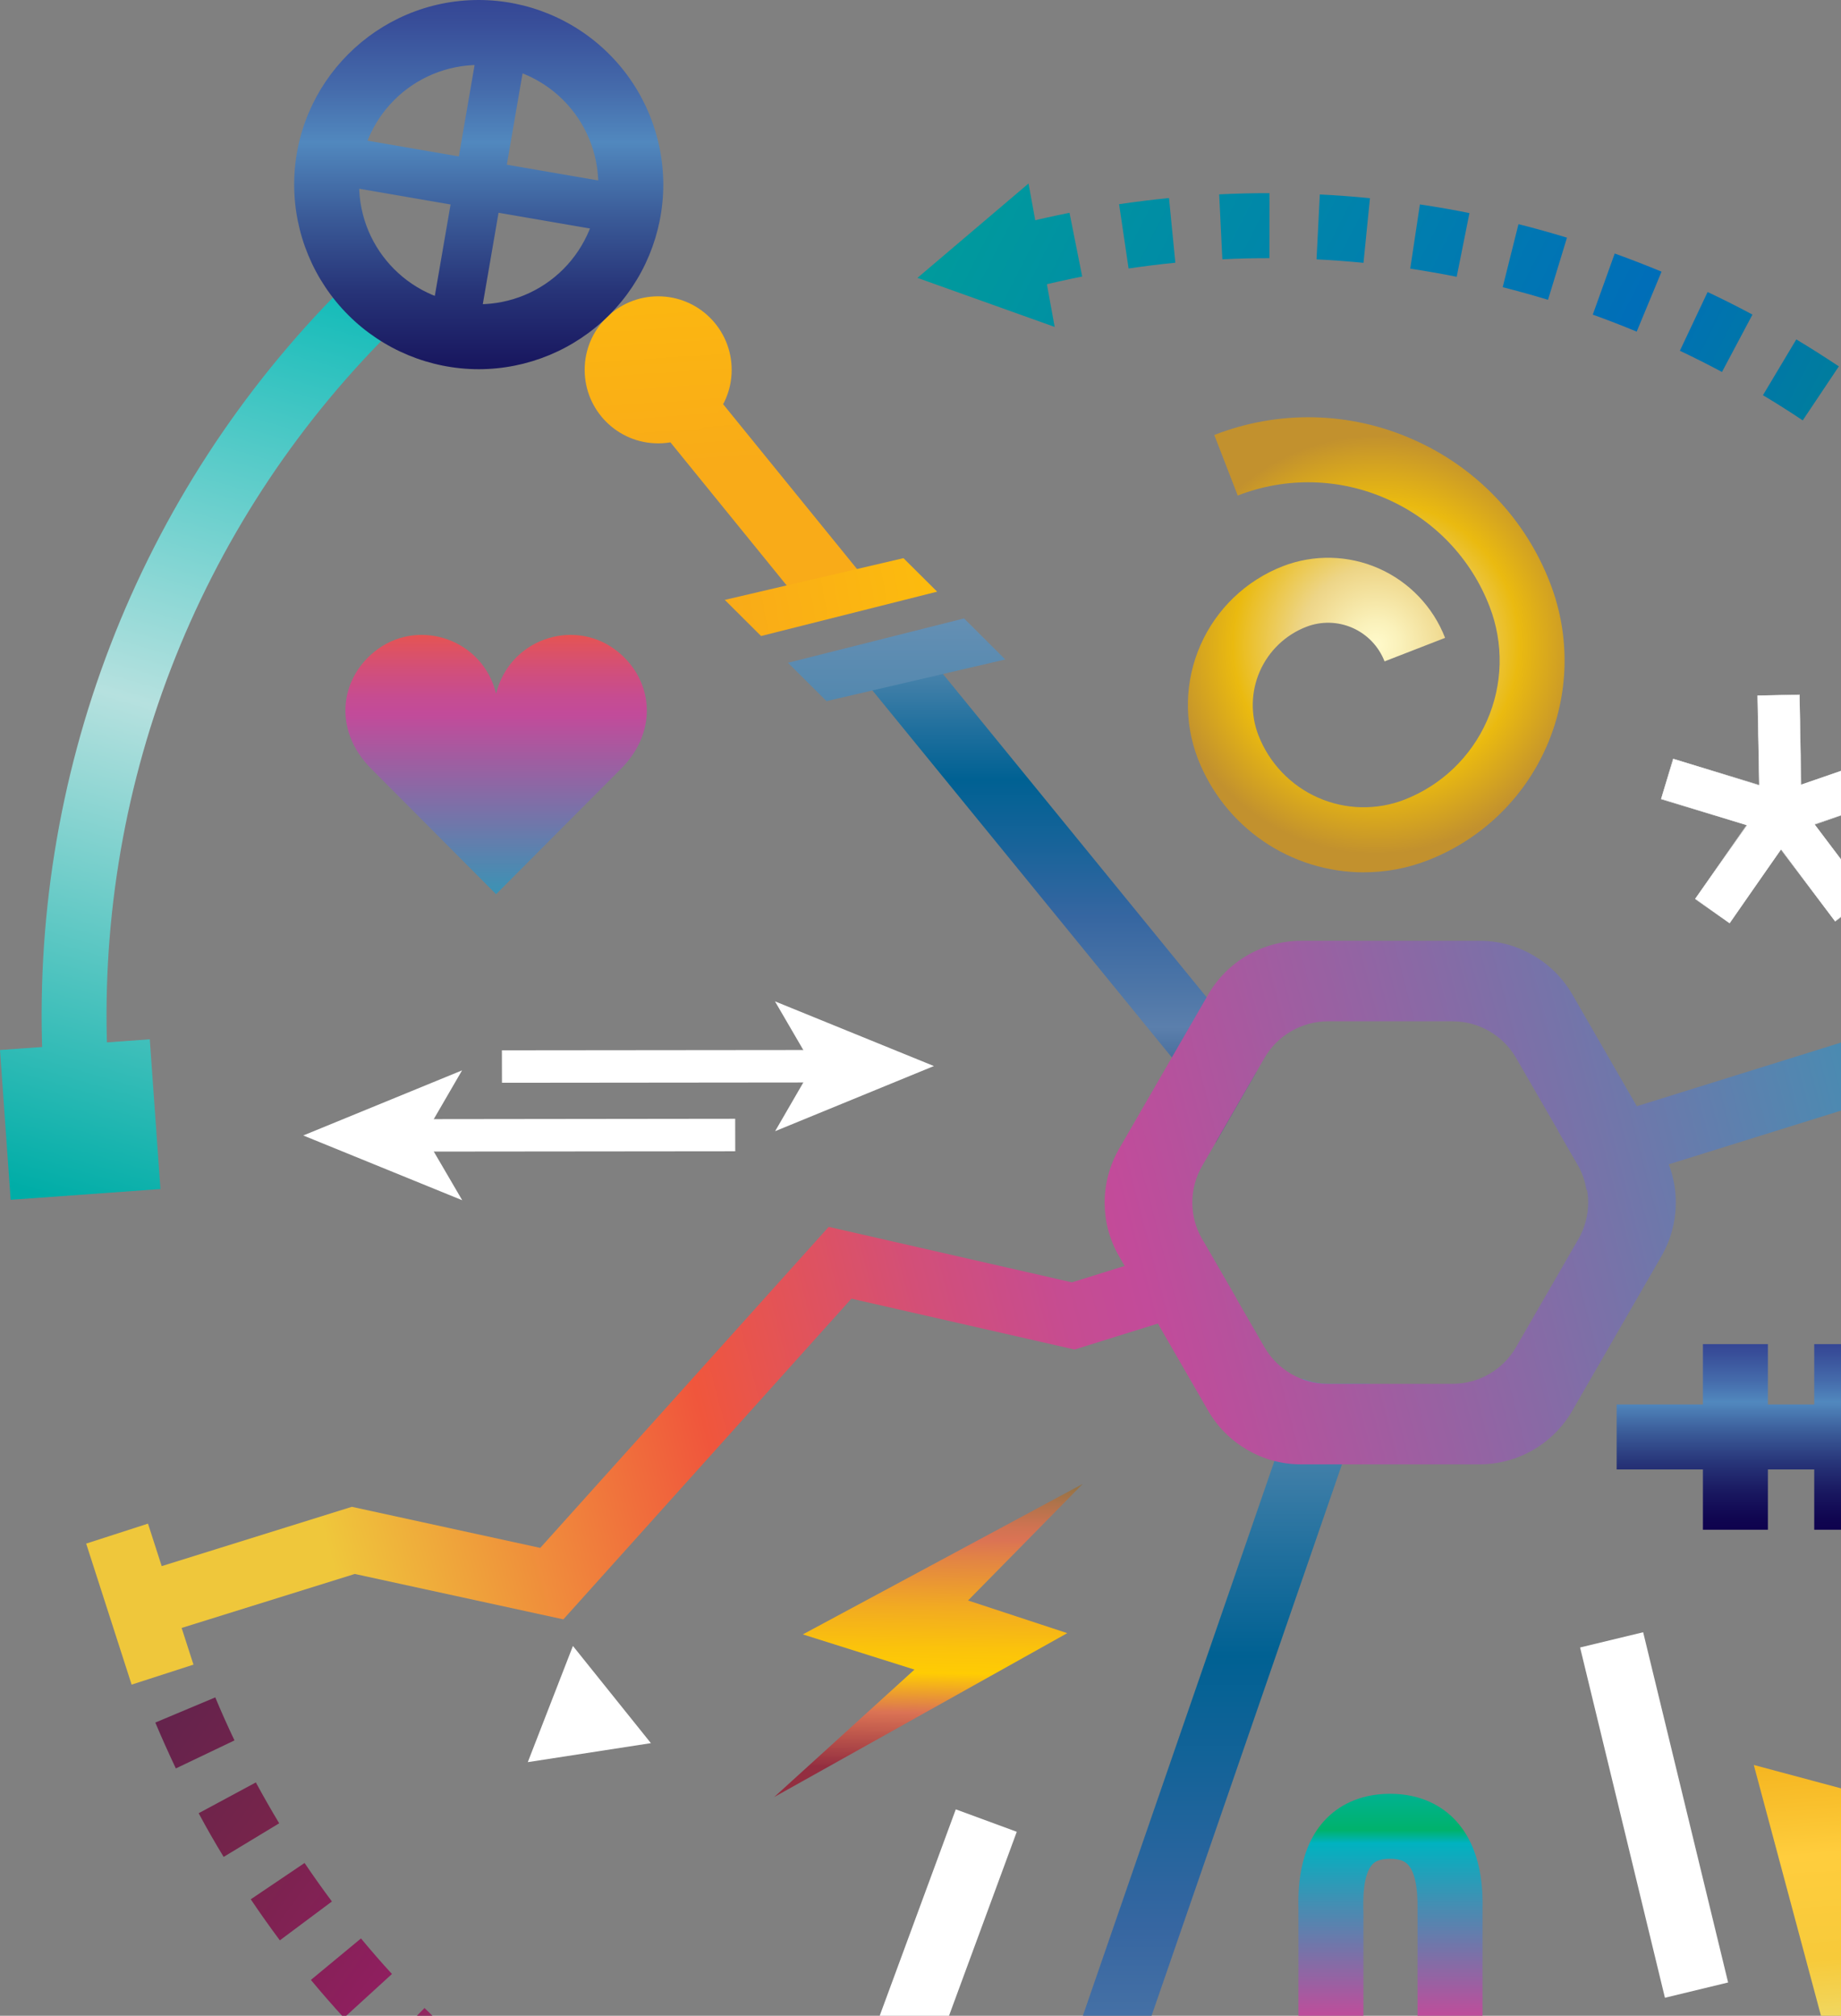 <svg width="169" height="185" viewBox="0 0 169 185" fill="none" xmlns="http://www.w3.org/2000/svg">
<rect x="0" y="0" width="169" height="185" fill="#808080" stroke="none"/>
<path d="M111.583 104.878L115.313 98.419L114.132 95.655L83.948 58.653L79.321 62.424L108.976 98.771" fill="url(#paint0_linear_11174_1260)"/>
<path d="M121.894 127C121.106 126.986 120.328 126.83 119.595 126.541L88.841 215.583L94.477 217.532L125.743 126.997H121.891L121.894 127Z" fill="url(#paint1_linear_11174_1260)"/>
<path d="M3.94 97.896C3.279 84.718 5.386 71.547 10.126 59.233C14.865 46.919 22.131 35.734 31.456 26.398L35.669 30.617C26.934 39.363 20.127 49.841 15.687 61.377C11.247 72.913 9.272 85.251 9.89 97.596L3.937 97.899L3.94 97.896Z" fill="url(#paint2_linear_11174_1260)"/>
<path d="M13.748 95.385L0 96.365L0.978 110.113L14.728 109.127L13.748 95.379V95.385Z" fill="url(#paint3_linear_11174_1260)"/>
<path d="M206.596 84.52L200.893 86.266C200.47 84.885 200.014 83.514 199.526 82.155L205.141 80.141C205.656 81.582 206.148 83.051 206.596 84.52ZM203.477 75.832L197.969 78.116C197.425 76.798 196.834 75.469 196.215 74.159L201.612 71.61C202.267 73.007 202.892 74.427 203.474 75.829L203.477 75.832ZM199.532 67.487L194.274 70.292C193.599 69.03 192.877 67.761 192.141 66.533L197.253 63.466C198.048 64.781 198.813 66.135 199.535 67.482L199.532 67.487ZM194.783 59.562L189.825 62.879C189.026 61.678 188.195 60.498 187.335 59.341L192.121 55.791C193.035 57.013 193.925 58.282 194.783 59.562ZM189.278 52.151L184.669 55.934C183.762 54.828 182.807 53.728 181.841 52.663L186.255 48.648C187.297 49.788 188.312 50.967 189.281 52.148L189.278 52.151ZM183.066 45.313L178.853 49.532C177.835 48.514 176.776 47.51 175.72 46.556L179.72 42.133C180.849 43.152 181.972 44.222 183.066 45.31V45.313ZM176.223 39.116L172.44 43.728C171.329 42.82 170.186 41.924 169.03 41.071L172.58 36.276C173.811 37.193 175.039 38.147 176.226 39.119L176.223 39.116ZM168.803 33.623L165.487 38.581C164.289 37.779 163.072 37.009 161.835 36.27L164.896 31.15C166.205 31.935 167.514 32.767 168.801 33.623H168.803ZM160.872 28.874L158.073 34.141L157.916 34.053C156.694 33.405 155.458 32.784 154.209 32.191L156.755 26.8C158.093 27.428 159.417 28.097 160.721 28.79L160.878 28.877L160.872 28.874ZM150.246 30.437C148.928 29.89 147.569 29.36 146.213 28.877L148.227 23.267C149.676 23.785 151.119 24.35 152.527 24.932L150.243 30.44L150.246 30.437ZM142.105 27.515C140.727 27.097 139.34 26.711 137.944 26.358L139.393 20.573C140.883 20.946 142.381 21.365 143.845 21.813L142.105 27.515ZM133.725 25.403C132.309 25.121 130.885 24.872 129.457 24.655L130.344 18.761C131.866 18.988 133.4 19.255 134.892 19.555L133.722 25.403H133.725ZM125.171 24.123C123.736 23.981 122.297 23.875 120.856 23.803L121.156 17.847C122.689 17.922 124.24 18.039 125.759 18.19L125.165 24.126L125.171 24.123ZM116.53 23.692C115.104 23.692 113.649 23.721 112.209 23.797L111.918 17.838C113.46 17.762 115.011 17.722 116.536 17.728L116.53 23.692ZM107.894 24.111C106.474 24.251 105.028 24.431 103.602 24.641L102.73 18.74C104.252 18.515 105.78 18.327 107.312 18.176L107.894 24.111ZM99.34 25.38C97.943 25.656 96.517 25.976 95.112 26.325L93.678 20.535C95.171 20.167 96.671 19.831 98.179 19.529L99.343 25.377L99.34 25.38Z" fill="url(#paint4_linear_11174_1260)"/>
<path d="M200.316 214.477L195.347 195.914L213.91 200.889L200.316 214.477ZM48.45 161.723L52.593 151.06L59.751 159.98" fill="white"/>
<path d="M96.817 30.004L84.219 25.503L94.417 16.841" fill="url(#paint5_linear_11174_1260)"/>
<path d="M152.838 183.35L145.049 151.199L150.839 149.802L158.637 181.945L152.838 183.347V183.35ZM84.489 192.125L78.888 190.059L87.739 166.055L93.337 168.115L84.492 192.125" fill="white"/>
<path d="M191.323 134.859H148.406V128.894H191.323V134.859Z" fill="url(#paint6_linear_11174_1260)"/>
<path d="M162.289 140.393H156.324V123.36H162.289V140.393Z" fill="url(#paint7_linear_11174_1260)"/>
<path d="M172.508 140.393H166.543V123.36H172.508V140.393Z" fill="url(#paint8_linear_11174_1260)"/>
<path d="M74.625 56.696L60.834 39.722L65.46 35.962L79.252 52.937L74.625 56.696Z" fill="url(#paint9_linear_11174_1260)"/>
<path d="M60.418 40.69C64.145 40.69 67.166 37.669 67.166 33.942C67.166 30.216 64.145 27.195 60.418 27.195C56.692 27.195 53.671 30.216 53.671 33.942C53.671 37.669 56.692 40.69 60.418 40.69Z" fill="url(#paint10_linear_11174_1260)"/>
<path d="M19.762 155.779C20.309 157.097 20.905 158.427 21.525 159.728L16.142 162.3C15.483 160.91 14.854 159.507 14.257 158.09L19.756 155.782L19.762 155.779ZM23.486 163.583C24.167 164.843 24.891 166.108 25.63 167.336L20.53 170.42C19.733 169.111 18.959 167.764 18.237 166.411L23.489 163.583H23.486ZM27.961 170.982C28.761 172.166 29.605 173.353 30.469 174.511L25.689 178.078C24.772 176.845 23.87 175.576 23.02 174.31L27.961 170.976V170.982ZM33.14 177.907C34.057 179.012 35.008 180.109 35.98 181.165L31.575 185.189C30.536 184.055 29.515 182.885 28.54 181.71L33.137 177.904L33.14 177.907ZM38.974 184.29C39.986 185.291 41.04 186.292 42.116 187.258L38.136 191.695C36.986 190.662 35.861 189.6 34.775 188.524L38.974 184.287V184.29ZM45.404 190.063C46.51 190.965 47.665 191.852 48.831 192.711L45.302 197.512C44.063 196.604 42.829 195.655 41.651 194.695L45.41 190.063H45.404ZM52.381 195.184C53.568 195.97 54.802 196.741 56.047 197.482L53.001 202.603C51.671 201.818 50.365 200.994 49.093 200.154L52.381 195.178V195.184Z" fill="url(#paint11_linear_11174_1260)"/>
<path d="M125.197 80.06C121.902 80.059 118.685 79.063 115.967 77.202C113.248 75.341 111.155 72.703 109.962 69.632C108.659 66.255 108.748 62.499 110.209 59.187C111.671 55.875 114.386 53.278 117.76 51.965C120.607 50.864 123.776 50.938 126.569 52.17C129.362 53.404 131.552 55.695 132.657 58.541L127.099 60.7C126.566 59.327 125.51 58.221 124.162 57.627C122.815 57.032 121.286 56.997 119.913 57.528C118.011 58.266 116.481 59.729 115.657 61.594C114.833 63.46 114.783 65.577 115.519 67.479C116.515 70.039 118.486 72.099 120.999 73.207C123.512 74.316 126.362 74.382 128.924 73.391C132.309 72.076 135.033 69.472 136.499 66.149C137.965 62.827 138.052 59.059 136.742 55.672C135.9 53.481 134.632 51.48 133.01 49.783C131.389 48.087 129.447 46.729 127.297 45.788C125.151 44.836 122.838 44.318 120.491 44.266C118.143 44.212 115.809 44.625 113.622 45.48L111.469 39.922C114.384 38.781 117.497 38.229 120.627 38.299C123.757 38.369 126.842 39.059 129.704 40.33C132.572 41.586 135.162 43.399 137.325 45.663C139.487 47.928 141.179 50.599 142.302 53.522C144.181 58.382 144.055 63.789 141.951 68.557C139.848 73.324 135.939 77.063 131.083 78.952C129.148 79.708 127.155 80.057 125.197 80.057V80.06Z" fill="url(#paint12_radial_11174_1260)"/>
<path d="M173.895 210.13L160.994 161.982L209.142 174.884L173.895 210.13ZM169.426 170.414L176.979 198.608L197.62 177.974L169.426 170.414Z" fill="url(#paint13_linear_11174_1260)"/>
<path d="M120.329 209.823V203.858C169.036 203.858 208.664 164.23 208.664 115.523H214.629C214.629 167.517 172.324 209.823 120.329 209.823Z" fill="url(#paint14_linear_11174_1260)"/>
<path d="M38.188 105.694V102.712L67.488 102.677L67.494 105.66L38.188 105.689" fill="white"/>
<path d="M27.839 104.21L42.416 98.236L38.953 104.201L42.431 110.154L27.839 104.21ZM46.079 99.38L46.073 96.394L75.373 96.365L75.382 99.345L46.082 99.374" fill="white"/>
<path d="M85.731 97.838L71.154 103.817L74.608 97.853L71.14 91.9L85.731 97.838ZM214.414 53.854L204.405 41.645L206.709 39.754L216.718 51.963L214.42 53.854" fill="white"/>
<path d="M99.389 136.191L73.698 150L83.945 153.23L71.067 164.927L97.972 149.884L88.865 146.887" fill="url(#paint15_linear_11174_1260)"/>
<path d="M12.081 154.605L7.911 141.666L13.585 139.833L17.76 152.774L12.086 154.607" fill="url(#paint16_linear_11174_1260)"/>
<path d="M152.521 105.449L144.345 91.279C143.443 89.719 142.192 88.515 140.737 87.671C139.244 86.797 137.544 86.339 135.814 86.344H119.456C117.727 86.343 116.027 86.796 114.528 87.659C113.029 88.522 111.784 89.765 110.917 91.261L102.732 105.431C101.865 106.93 101.408 108.629 101.405 110.36C101.405 112.042 101.821 113.726 102.723 115.289L110.899 129.459C111.801 131.018 113.052 132.223 114.507 133.067C115.962 133.91 117.629 134.393 119.433 134.393H135.791C137.521 134.397 139.222 133.945 140.721 133.081C142.22 132.218 143.465 130.974 144.33 129.476L152.506 115.306C153.374 113.81 153.832 112.111 153.835 110.381C153.838 108.652 153.386 106.951 152.524 105.452L152.521 105.449ZM144.889 113.726L139.163 123.648C138.573 124.668 137.725 125.515 136.704 126.104C135.683 126.693 134.525 127.003 133.347 127.003H121.898C120.676 127.003 119.529 126.671 118.54 126.101C117.518 125.513 116.669 124.666 116.078 123.645L110.355 113.724C109.763 112.704 109.451 111.545 109.451 110.366C109.451 109.187 109.763 108.028 110.355 107.008L116.078 97.092C116.668 96.07 117.517 95.222 118.54 94.634C119.529 94.063 120.673 93.732 121.898 93.732H133.347C134.569 93.732 135.721 94.061 136.704 94.634C137.694 95.201 138.558 96.03 139.169 97.087L144.895 107.002C145.481 108.026 145.789 109.185 145.789 110.364C145.789 111.544 145.481 112.703 144.895 113.726H144.889Z" fill="url(#paint17_linear_11174_1260)"/>
<path d="M45.541 82.067L34.069 70.545C30.478 66.937 31.217 62.064 34.709 59.553C38.602 56.751 44.34 58.715 45.541 63.667C46.752 58.715 52.481 56.751 56.377 59.553C59.868 62.064 60.604 66.937 57.017 70.545C53.409 74.174 45.541 82.067 45.541 82.067Z" fill="url(#paint18_linear_11174_1260)"/>
<path d="M155.623 82.481L160.366 75.739L152.489 73.318L153.615 69.647L161.489 72.07L161.355 63.836L165.195 63.778L165.329 72.012L173.118 69.341L174.369 72.978L166.572 75.646L171.518 82.231L168.448 84.538L163.502 77.951L158.759 84.692" fill="white"/>
<path d="M158.774 84.738L155.602 82.509L160.331 75.718L152.475 73.353L153.58 69.637L161.494 72.037L161.32 63.832L165.195 63.739L165.361 72.014L173.107 69.308L174.395 72.966L166.586 75.683L171.553 82.215L168.469 84.572L163.479 77.973L158.78 84.741L158.774 84.738ZM153.601 69.681L152.518 73.329L160.368 75.706L155.649 82.5L158.753 84.636L163.473 77.924L168.477 84.511L171.495 82.201L166.54 75.666L174.349 72.939L173.086 69.352L165.341 72.043L165.166 63.774L161.355 63.867L161.523 72.072L153.601 69.681Z" fill="white"/>
<path d="M136.093 186.93H130.128V175.219C130.157 173.124 129.852 171.739 129.215 171.096C129.002 170.881 128.604 170.593 127.6 170.593C126.485 170.593 126.128 170.959 126.008 171.078C125.1 172.004 125.135 174.387 125.15 175.169L125.159 175.53V186.936H119.194V175.268C119.165 173.726 119.095 169.606 121.76 166.897C122.779 165.865 124.617 164.628 127.603 164.628C130.591 164.628 132.433 165.87 133.463 166.906C136.169 169.653 136.116 173.755 136.096 175.3V186.93H136.093Z" fill="url(#paint19_linear_11174_1260)"/>
<path d="M43.949 33.885C39.457 33.88 35.15 32.094 31.973 28.918C28.796 25.742 27.009 21.435 27.004 16.943C27.004 7.603 34.598 0 43.947 0C48.438 0.005 52.745 1.792 55.921 4.968C59.097 8.144 60.884 12.451 60.889 16.943C60.884 21.434 59.097 25.741 55.921 28.917C52.745 32.093 48.438 33.88 43.947 33.885H43.949ZM43.949 5.962C41.038 5.965 38.247 7.123 36.188 9.181C34.13 11.24 32.972 14.031 32.969 16.943C32.969 22.994 37.886 27.923 43.947 27.923C46.857 27.92 49.648 26.763 51.706 24.705C53.764 22.646 54.921 19.856 54.924 16.945C54.92 14.035 53.763 11.245 51.705 9.186C49.647 7.128 46.857 5.969 43.947 5.965L43.949 5.962Z" fill="url(#paint20_linear_11174_1260)"/>
<path d="M43.78 31.081L39.369 30.324L44.112 2.805L48.517 3.562L43.774 31.081" fill="url(#paint21_linear_11174_1260)"/>
<path d="M57.325 21.519L29.809 16.777L30.565 12.366L58.084 17.108L57.328 21.519" fill="url(#paint22_linear_11174_1260)"/>
<path d="M86.028 54.301L82.935 51.226L66.533 55.055L69.865 58.372" fill="url(#paint23_linear_11174_1260)"/>
<path d="M72.333 60.827L75.871 64.347L92.281 60.524L88.499 56.756" fill="url(#paint24_linear_11174_1260)"/>
<path d="M144.889 107.009C145.29 107.707 145.505 108.458 145.636 109.211L249.436 76.857L247.661 71.163L143.026 103.779L144.889 107.009Z" fill="url(#paint25_linear_11174_1260)"/>
<path d="M110.471 113.928L98.402 117.69L76.071 112.598L49.594 142.061L32.299 138.29L12.406 144.493L14.181 150.184L32.57 144.452L51.715 148.619L78.157 119.188L98.641 123.855L113.526 119.215" fill="url(#paint26_linear_11174_1260)"/>
<defs>
<linearGradient id="paint0_linear_11174_1260" x1="97.317" y1="53.032" x2="97.317" y2="106.275" gradientUnits="userSpaceOnUse">
<stop offset="0.039" stop-color="#7C9BBC"/>
<stop offset="0.057" stop-color="#7497B9"/>
<stop offset="0.257" stop-color="#21709E"/>
<stop offset="0.348" stop-color="#006193"/>
<stop offset="0.453" stop-color="#166399"/>
<stop offset="0.584" stop-color="#3666A1"/>
<stop offset="0.703" stop-color="#4C75A7"/>
<stop offset="0.775" stop-color="#5B7FAC"/>
<stop offset="0.861" stop-color="#3F6695"/>
<stop offset="0.972" stop-color="#1E497B"/>
</linearGradient>
<linearGradient id="paint1_linear_11174_1260" x1="107.293" y1="115.475" x2="107.293" y2="220.27" gradientUnits="userSpaceOnUse">
<stop offset="0.039" stop-color="#7C9BBC"/>
<stop offset="0.057" stop-color="#7497B9"/>
<stop offset="0.257" stop-color="#21709E"/>
<stop offset="0.348" stop-color="#006193"/>
<stop offset="0.453" stop-color="#166399"/>
<stop offset="0.584" stop-color="#3666A1"/>
<stop offset="0.703" stop-color="#4C75A7"/>
<stop offset="0.775" stop-color="#5B7FAC"/>
<stop offset="0.861" stop-color="#3F6695"/>
<stop offset="0.972" stop-color="#1E497B"/>
</linearGradient>
<linearGradient id="paint2_linear_11174_1260" x1="29.562" y1="21.411" x2="3.893" y2="109.674" gradientUnits="userSpaceOnUse">
<stop stop-color="#00B7B4"/>
<stop offset="0.5" stop-color="#B6E1DF"/>
<stop offset="1" stop-color="#00ADA7"/>
</linearGradient>
<linearGradient id="paint3_linear_11174_1260" x1="30.906" y1="21.801" x2="5.237" y2="110.064" gradientUnits="userSpaceOnUse">
<stop stop-color="#00B7B4"/>
<stop offset="0.5" stop-color="#B6E1DF"/>
<stop offset="1" stop-color="#00ADA7"/>
</linearGradient>
<linearGradient id="paint4_linear_11174_1260" x1="74.989" y1="3.441" x2="214.094" y2="74.537" gradientUnits="userSpaceOnUse">
<stop stop-color="#00A894"/>
<stop offset="0.5" stop-color="#006EB8"/>
<stop offset="1" stop-color="#00A94F"/>
</linearGradient>
<linearGradient id="paint5_linear_11174_1260" x1="70.768" y1="11.694" x2="209.875" y2="82.793" gradientUnits="userSpaceOnUse">
<stop stop-color="#00A894"/>
<stop offset="0.5" stop-color="#006EB8"/>
<stop offset="1" stop-color="#00A94F"/>
</linearGradient>
<linearGradient id="paint6_linear_11174_1260" x1="169.867" y1="117.032" x2="169.867" y2="140.887" gradientUnits="userSpaceOnUse">
<stop stop-color="#282881"/>
<stop offset="0.097" stop-color="#2A2C84"/>
<stop offset="0.198" stop-color="#2F398C"/>
<stop offset="0.301" stop-color="#384E99"/>
<stop offset="0.405" stop-color="#456BAB"/>
<stop offset="0.489" stop-color="#5188BE"/>
<stop offset="0.603" stop-color="#3B5C99"/>
<stop offset="0.723" stop-color="#273478"/>
<stop offset="0.834" stop-color="#191860"/>
<stop offset="0.93" stop-color="#100651"/>
<stop offset="1" stop-color="#0D004C"/>
</linearGradient>
<linearGradient id="paint7_linear_11174_1260" x1="159.309" y1="117.032" x2="159.309" y2="140.891" gradientUnits="userSpaceOnUse">
<stop stop-color="#282881"/>
<stop offset="0.097" stop-color="#2A2C84"/>
<stop offset="0.198" stop-color="#2F398C"/>
<stop offset="0.301" stop-color="#384E99"/>
<stop offset="0.405" stop-color="#456BAB"/>
<stop offset="0.489" stop-color="#5188BE"/>
<stop offset="0.603" stop-color="#3B5C99"/>
<stop offset="0.723" stop-color="#273478"/>
<stop offset="0.834" stop-color="#191860"/>
<stop offset="0.93" stop-color="#100651"/>
<stop offset="1" stop-color="#0D004C"/>
</linearGradient>
<linearGradient id="paint8_linear_11174_1260" x1="169.525" y1="117.032" x2="169.525" y2="140.891" gradientUnits="userSpaceOnUse">
<stop stop-color="#282881"/>
<stop offset="0.097" stop-color="#2A2C84"/>
<stop offset="0.198" stop-color="#2F398C"/>
<stop offset="0.301" stop-color="#384E99"/>
<stop offset="0.405" stop-color="#456BAB"/>
<stop offset="0.489" stop-color="#5188BE"/>
<stop offset="0.603" stop-color="#3B5C99"/>
<stop offset="0.723" stop-color="#273478"/>
<stop offset="0.834" stop-color="#191860"/>
<stop offset="0.93" stop-color="#100651"/>
<stop offset="1" stop-color="#0D004C"/>
</linearGradient>
<linearGradient id="paint9_linear_11174_1260" x1="64.11" y1="-43.234" x2="69.784" y2="42.401" gradientUnits="userSpaceOnUse">
<stop stop-color="#FFE6A2"/>
<stop offset="0.5" stop-color="#FFC905"/>
<stop offset="1" stop-color="#F9AB18"/>
</linearGradient>
<linearGradient id="paint10_linear_11174_1260" x1="55.667" y1="-37.736" x2="61.015" y2="42.962" gradientUnits="userSpaceOnUse">
<stop stop-color="#FFE6A2"/>
<stop offset="0.5" stop-color="#FFC905"/>
<stop offset="1" stop-color="#F9AB18"/>
</linearGradient>
<linearGradient id="paint11_linear_11174_1260" x1="77.218" y1="209.057" x2="3.532" y2="155.619" gradientUnits="userSpaceOnUse">
<stop offset="0.006" stop-color="#71A543"/>
<stop offset="0.036" stop-color="#72973D"/>
<stop offset="0.112" stop-color="#73762F"/>
<stop offset="0.175" stop-color="#747830"/>
<stop offset="0.197" stop-color="#767F36"/>
<stop offset="0.213" stop-color="#7A8A3F"/>
<stop offset="0.226" stop-color="#809B4C"/>
<stop offset="0.236" stop-color="#87AE5A"/>
<stop offset="0.303" stop-color="#8A865C"/>
<stop offset="0.408" stop-color="#8E4E5F"/>
<stop offset="0.486" stop-color="#912B60"/>
<stop offset="0.528" stop-color="#921E61"/>
<stop offset="0.742" stop-color="#76244B"/>
<stop offset="0.994" stop-color="#57224D"/>
</linearGradient>
<radialGradient id="paint12_radial_11174_1260" cx="0" cy="0" r="1" gradientUnits="userSpaceOnUse" gradientTransform="translate(126.334 59.172) scale(19.174)">
<stop stop-color="#FFFACB"/>
<stop offset="0.115" stop-color="#FAF1BA"/>
<stop offset="0.341" stop-color="#EFD88D"/>
<stop offset="0.371" stop-color="#EDD587"/>
<stop offset="0.685" stop-color="#EABA10"/>
<stop offset="1" stop-color="#C2912E"/>
</radialGradient>
<linearGradient id="paint13_linear_11174_1260" x1="183.948" y1="152.771" x2="188.042" y2="210.063" gradientUnits="userSpaceOnUse">
<stop offset="0.022" stop-color="#C79319"/>
<stop offset="0.068" stop-color="#DFA31A"/>
<stop offset="0.101" stop-color="#F3B11B"/>
<stop offset="0.233" stop-color="#FBC533"/>
<stop offset="0.281" stop-color="#FFCD3D"/>
<stop offset="0.449" stop-color="#F7CA3A"/>
<stop offset="0.51" stop-color="#F3D252"/>
<stop offset="0.639" stop-color="#E8E890"/>
<stop offset="0.657" stop-color="#E6EB99"/>
<stop offset="0.672" stop-color="#E9E484"/>
<stop offset="0.7" stop-color="#EEDA61"/>
<stop offset="0.729" stop-color="#F2D144"/>
<stop offset="0.761" stop-color="#F5CA2E"/>
<stop offset="0.795" stop-color="#F7C51E"/>
<stop offset="0.834" stop-color="#F9C215"/>
<stop offset="0.888" stop-color="#F9C112"/>
<stop offset="0.905" stop-color="#F6C92A"/>
<stop offset="0.94" stop-color="#EDDC68"/>
<stop offset="0.966" stop-color="#E6EB99"/>
</linearGradient>
<linearGradient id="paint14_linear_11174_1260" x1="203.43" y1="62.088" x2="156.14" y2="200.771" gradientUnits="userSpaceOnUse">
<stop offset="0.006" stop-color="#2B275C"/>
<stop offset="0.055" stop-color="#312B63"/>
<stop offset="0.303" stop-color="#4A3C84"/>
<stop offset="0.5" stop-color="#5D4A92"/>
<stop offset="0.558" stop-color="#5F4D94"/>
<stop offset="0.595" stop-color="#665599"/>
<stop offset="0.625" stop-color="#7164A1"/>
<stop offset="0.652" stop-color="#8278AD"/>
<stop offset="0.668" stop-color="#8F89B7"/>
<stop offset="1" stop-color="#2B275C"/>
</linearGradient>
<linearGradient id="paint15_linear_11174_1260" x1="85.516" y1="134.495" x2="85.019" y2="162.322" gradientUnits="userSpaceOnUse">
<stop stop-color="#76723E"/>
<stop offset="0.023" stop-color="#827241"/>
<stop offset="0.123" stop-color="#B2734B"/>
<stop offset="0.199" stop-color="#D07352"/>
<stop offset="0.242" stop-color="#DB7354"/>
<stop offset="0.303" stop-color="#E28345"/>
<stop offset="0.47" stop-color="#F2AB21"/>
<stop offset="0.604" stop-color="#FBC30B"/>
<stop offset="0.685" stop-color="#FFCC03"/>
<stop offset="0.815" stop-color="#DB7354"/>
<stop offset="1" stop-color="#932E40"/>
</linearGradient>
<linearGradient id="paint16_linear_11174_1260" x1="0.044" y1="150.56" x2="270.036" y2="80.081" gradientUnits="userSpaceOnUse">
<stop offset="0.112" stop-color="#EFC73B"/>
<stop offset="0.242" stop-color="#F0563C"/>
<stop offset="0.268" stop-color="#E65451"/>
<stop offset="0.323" stop-color="#D24F79"/>
<stop offset="0.366" stop-color="#C64C91"/>
<stop offset="0.393" stop-color="#C24B9A"/>
<stop offset="0.786" stop-color="#00B2C0"/>
<stop offset="0.815" stop-color="#00B26C"/>
<stop offset="1" stop-color="#00B2C0"/>
</linearGradient>
<linearGradient id="paint17_linear_11174_1260" x1="-1.641" y1="144.108" x2="268.311" y2="73.641" gradientUnits="userSpaceOnUse">
<stop offset="0.112" stop-color="#EFC73B"/>
<stop offset="0.242" stop-color="#F0563C"/>
<stop offset="0.268" stop-color="#E65451"/>
<stop offset="0.323" stop-color="#D24F79"/>
<stop offset="0.366" stop-color="#C64C91"/>
<stop offset="0.393" stop-color="#C24B9A"/>
<stop offset="0.786" stop-color="#00B2C0"/>
<stop offset="0.815" stop-color="#00B26C"/>
<stop offset="1" stop-color="#00B2C0"/>
</linearGradient>
<linearGradient id="paint18_linear_11174_1260" x1="45.541" y1="42.017" x2="45.541" y2="101.998" gradientUnits="userSpaceOnUse">
<stop offset="0.112" stop-color="#EFC73B"/>
<stop offset="0.242" stop-color="#F0563C"/>
<stop offset="0.268" stop-color="#E65451"/>
<stop offset="0.323" stop-color="#D24F79"/>
<stop offset="0.366" stop-color="#C64C91"/>
<stop offset="0.393" stop-color="#C24B9A"/>
<stop offset="0.786" stop-color="#00B2C0"/>
<stop offset="0.815" stop-color="#00B26C"/>
<stop offset="1" stop-color="#00B2C0"/>
</linearGradient>
<linearGradient id="paint19_linear_11174_1260" x1="127.641" y1="201.466" x2="127.641" y2="160.368" gradientUnits="userSpaceOnUse">
<stop offset="0.112" stop-color="#EFC73B"/>
<stop offset="0.242" stop-color="#F0563C"/>
<stop offset="0.268" stop-color="#E65451"/>
<stop offset="0.323" stop-color="#D24F79"/>
<stop offset="0.366" stop-color="#C64C91"/>
<stop offset="0.393" stop-color="#C24B9A"/>
<stop offset="0.786" stop-color="#00B2C0"/>
<stop offset="0.815" stop-color="#00B26C"/>
<stop offset="1" stop-color="#00B2C0"/>
</linearGradient>
<linearGradient id="paint20_linear_11174_1260" x1="43.947" y1="-15.456" x2="43.947" y2="42.855" gradientUnits="userSpaceOnUse">
<stop stop-color="#282881"/>
<stop offset="0.097" stop-color="#2A2C84"/>
<stop offset="0.198" stop-color="#2F398C"/>
<stop offset="0.301" stop-color="#384E99"/>
<stop offset="0.405" stop-color="#456BAB"/>
<stop offset="0.489" stop-color="#5188BE"/>
<stop offset="0.603" stop-color="#3B5C99"/>
<stop offset="0.723" stop-color="#273478"/>
<stop offset="0.834" stop-color="#191860"/>
<stop offset="0.93" stop-color="#100651"/>
<stop offset="1" stop-color="#0D004C"/>
</linearGradient>
<linearGradient id="paint21_linear_11174_1260" x1="43.946" y1="-15.455" x2="43.946" y2="42.856" gradientUnits="userSpaceOnUse">
<stop stop-color="#282881"/>
<stop offset="0.097" stop-color="#2A2C84"/>
<stop offset="0.198" stop-color="#2F398C"/>
<stop offset="0.301" stop-color="#384E99"/>
<stop offset="0.405" stop-color="#456BAB"/>
<stop offset="0.489" stop-color="#5188BE"/>
<stop offset="0.603" stop-color="#3B5C99"/>
<stop offset="0.723" stop-color="#273478"/>
<stop offset="0.834" stop-color="#191860"/>
<stop offset="0.93" stop-color="#100651"/>
<stop offset="1" stop-color="#0D004C"/>
</linearGradient>
<linearGradient id="paint22_linear_11174_1260" x1="43.946" y1="-15.456" x2="43.946" y2="42.855" gradientUnits="userSpaceOnUse">
<stop stop-color="#282881"/>
<stop offset="0.097" stop-color="#2A2C84"/>
<stop offset="0.198" stop-color="#2F398C"/>
<stop offset="0.301" stop-color="#384E99"/>
<stop offset="0.405" stop-color="#456BAB"/>
<stop offset="0.489" stop-color="#5188BE"/>
<stop offset="0.603" stop-color="#3B5C99"/>
<stop offset="0.723" stop-color="#273478"/>
<stop offset="0.834" stop-color="#191860"/>
<stop offset="0.93" stop-color="#100651"/>
<stop offset="1" stop-color="#0D004C"/>
</linearGradient>
<linearGradient id="paint23_linear_11174_1260" x1="133.608" y1="44.356" x2="67.403" y2="56.443" gradientUnits="userSpaceOnUse">
<stop stop-color="#FFE6A2"/>
<stop offset="0.5" stop-color="#FFC905"/>
<stop offset="1" stop-color="#F9AB18"/>
</linearGradient>
<linearGradient id="paint24_linear_11174_1260" x1="82.307" y1="39.337" x2="82.307" y2="222.304" gradientUnits="userSpaceOnUse">
<stop offset="0.039" stop-color="#7C9BBC"/>
<stop offset="0.057" stop-color="#7497B9"/>
<stop offset="0.257" stop-color="#21709E"/>
<stop offset="0.348" stop-color="#006193"/>
<stop offset="0.453" stop-color="#166399"/>
<stop offset="0.584" stop-color="#3666A1"/>
<stop offset="0.703" stop-color="#4C75A7"/>
<stop offset="0.775" stop-color="#5B7FAC"/>
<stop offset="0.861" stop-color="#3F6695"/>
<stop offset="0.972" stop-color="#1E497B"/>
</linearGradient>
<linearGradient id="paint25_linear_11174_1260" x1="-2.168" y1="142.09" x2="267.781" y2="71.619" gradientUnits="userSpaceOnUse">
<stop offset="0.112" stop-color="#EFC73B"/>
<stop offset="0.242" stop-color="#F0563C"/>
<stop offset="0.268" stop-color="#E65451"/>
<stop offset="0.323" stop-color="#D24F79"/>
<stop offset="0.366" stop-color="#C64C91"/>
<stop offset="0.393" stop-color="#C24B9A"/>
<stop offset="0.786" stop-color="#00B2C0"/>
<stop offset="0.815" stop-color="#00B26C"/>
<stop offset="1" stop-color="#00B2C0"/>
</linearGradient>
<linearGradient id="paint26_linear_11174_1260" x1="-0.757" y1="147.487" x2="269.189" y2="77.02" gradientUnits="userSpaceOnUse">
<stop offset="0.112" stop-color="#EFC73B"/>
<stop offset="0.242" stop-color="#F0563C"/>
<stop offset="0.268" stop-color="#E65451"/>
<stop offset="0.323" stop-color="#D24F79"/>
<stop offset="0.366" stop-color="#C64C91"/>
<stop offset="0.393" stop-color="#C24B9A"/>
<stop offset="0.786" stop-color="#00B2C0"/>
<stop offset="0.815" stop-color="#00B26C"/>
<stop offset="1" stop-color="#00B2C0"/>
</linearGradient>
</defs>
</svg>
